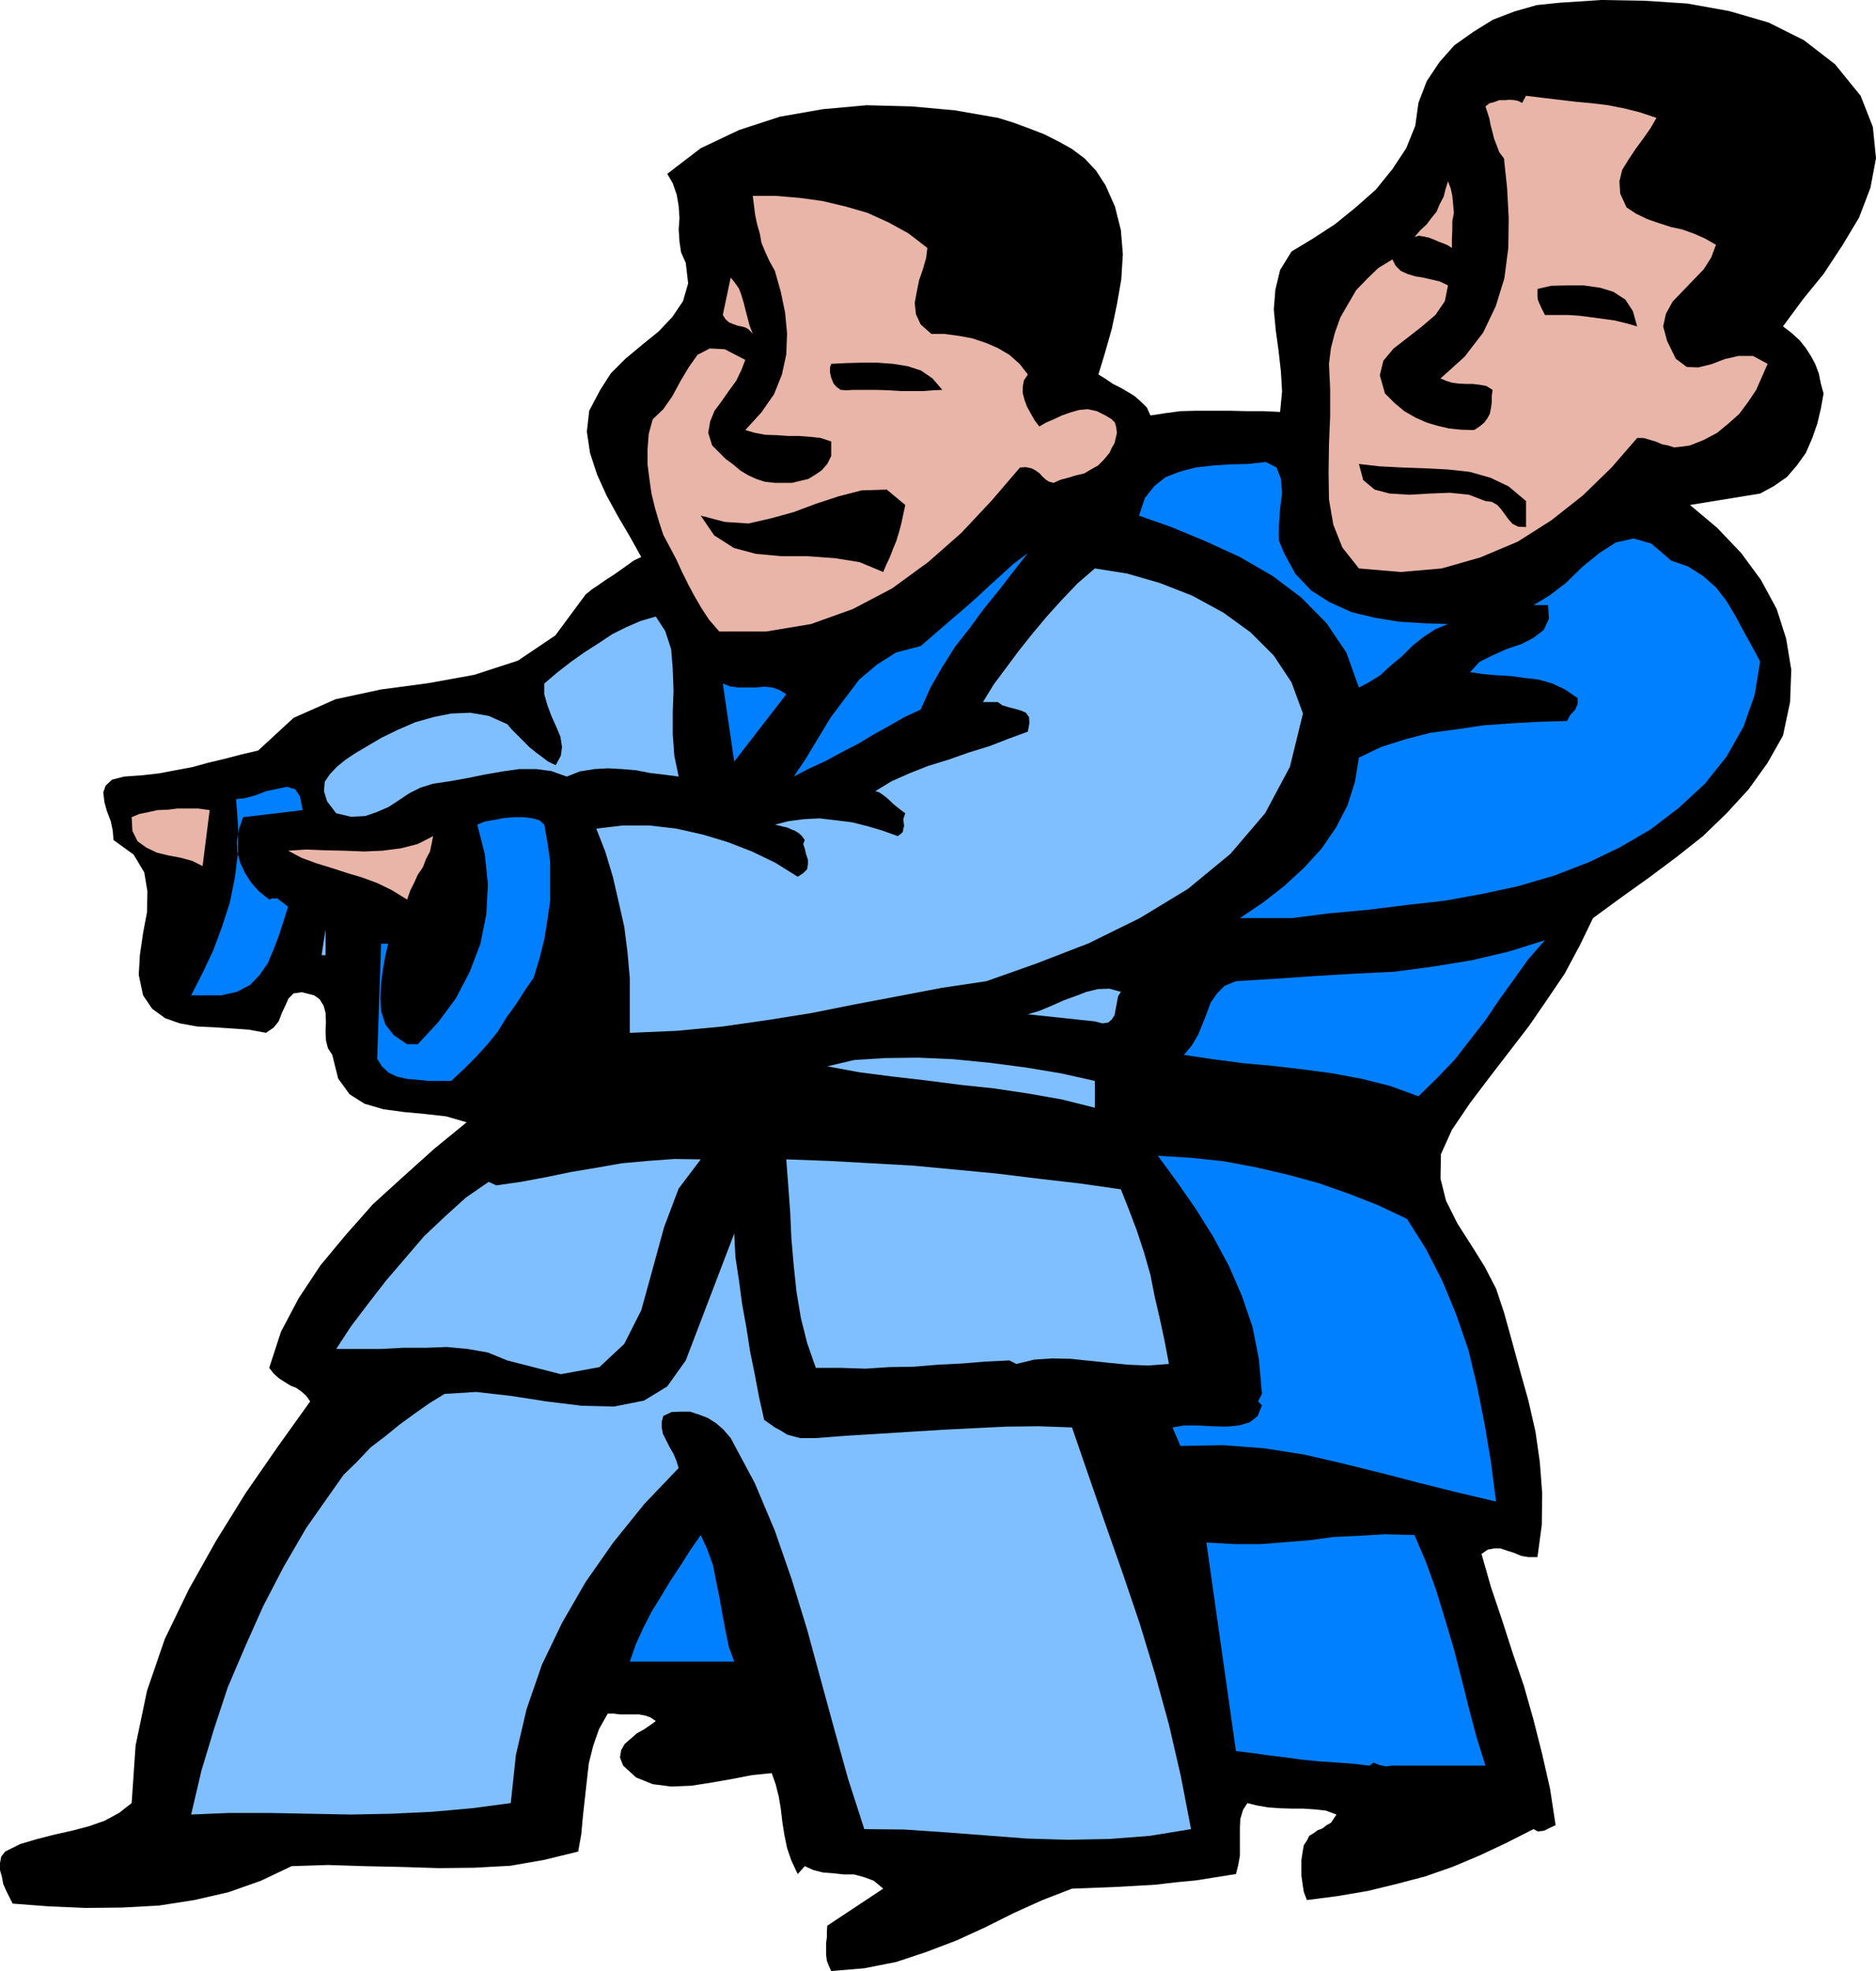 <svg height="480" viewBox="0 0 342.72 360" width="456.96" xmlns="http://www.w3.org/2000/svg"><path style="fill:#000" d="m466.19 258.44 2.232 5.689.576 5.688-1.008 5.4-2.088 5.472-3.024 5.04-3.456 5.256-3.816 4.68-3.6 4.896 1.512 1.152 1.512 1.368 1.152 1.44 1.008 1.584.72 1.368.648 1.728.36 1.8.504 1.8-.504 2.808-.648 2.736-.936 2.664-1.152 2.664-1.656 2.304-1.8 2.088-2.376 1.656-2.52 1.368-12.816 2.088 4.968 4.176 4.392 4.608 3.6 4.896 2.88 5.328 1.728 5.4.936 5.688-.216 5.904-1.296 6.12-2.808 4.968-3.456 4.824-4.032 4.392-4.32 4.176-4.824 3.816-5.112 3.816-5.04 3.6-5.112 3.744-2.448 5.04-2.736 5.112-3.168 4.68-3.312 4.824-3.6 4.68-3.6 4.68-3.6 4.752-3.312 4.896-2.016 4.464-.072 4.464 1.008 4.032 2.088 4.176 2.448 3.816 2.52 4.032 2.088 4.032 1.44 4.32 1.44 5.184 1.512 5.544 1.512 5.4 1.296 5.688.792 5.544.432 5.688-.072 5.76-.792 5.904h-1.656l-1.296-.216-1.368-.576-1.152-.36-1.296-.432h-1.152l-1.152.216-1.152.792 1.728 6.048 2.016 5.976 1.944 6.048 2.088 6.12 1.728 6.12 1.584 6.264 1.44 6.336 1.008 6.624-.432.216-.504.216-.576.288-.576.288-1.152.144-.792-.432-4.968 2.52-4.896 2.304-4.968 2.088-4.968 1.728-5.184 1.368-5.328 1.296-5.544.936-5.544.72-.576-1.512-.216-1.44-.216-1.512v-2.88l.216-1.368.216-1.296.576-.864.432-.864.72-.432.792-.576.936-.36.72-.576.792-.432.576-.864.432-.648-1.944-.72-1.944-.216-2.232-.144h-2.088l-2.16-.072-2.088-.144-2.088-.36-1.728-.432-.792 1.224-.504 1.656-.072 1.584v5.112l-.288 1.656-.432 1.728-3.672.576-3.6.576-3.744.36-3.672.432-3.816.216-3.816.216-3.816.144-3.816.144-5.4 2.088-5.256 2.376-5.184 2.592-5.184 2.376-5.472 2.088-5.616 1.872-5.832 1.152-6.048.504-.432-.936-.36-.936-.144-1.08v-2.16l.144-1.08v-1.008l.072-1.08 10.224-6.768-1.728-1.44-1.728-.648-1.872-.504h-1.872l-1.944-.216-1.872-.144-1.728-.432-1.584-.72-1.296 1.44-1.152-2.448-.792-2.304-.504-2.448-.36-2.304-.288-2.448-.36-2.16-.576-2.304-.72-2.016-3.6.36-3.672.72-3.744.648-3.672.576-3.672.144-3.384-.432-3.024-1.224-2.376-2.16-.576-1.512.216-1.296.648-1.152 1.08-.936 1.152-1.008 1.296-.72 1.152-.792 1.008-.72-.936-.648-1.008-.36-1.152-.216h-3.456l-1.224-.144h-1.008l-1.584 2.808-1.08 3.096-.792 3.168-.36 3.168-.36 3.24-.36 3.24-.288 3.24-.576 3.24-6.192 1.512-6.192 1.08-6.624.36-6.48.072-6.84-.216-6.696-.144-6.696-.216-6.624.216-5.616 2.664-5.904 2.088-6.264 1.44-6.48 1.008-6.696.36-6.696.072-6.696-.288-6.624-.504-.576-1.152-.576-1.152-.576-1.296-.216-1.224-.36-1.296v-1.296l.216-1.152.72-.936 2.736-1.368 3.168-.936 3.096-.792 3.24-.72 3.024-.792 2.88-1.008 2.664-1.44 2.304-1.8.72-10.512 2.088-10.008 3.24-9.432 4.392-9.072 4.968-8.856 5.4-8.712 5.832-8.424 5.976-8.352-.72-1.008-.792-.72-1.008-.72-1.08-.432-1.152-.72-1.008-.648-.936-.864-.792-1.008 2.16-6.624 3.24-6.12 3.96-5.976 4.608-5.544 4.968-5.616 5.544-5.04 5.688-5.112 5.904-4.824-3.744-1.08-3.816-.432-3.888-.36-3.744-.504-3.456-1.008-2.736-1.728-2.088-2.88-1.08-4.32-.792-1.224-.36-1.44-.072-1.728.072-1.584-.072-1.728-.36-1.296-.72-1.152-1.008-.72-2.232-.576-1.512.216-.936.936-.576 1.296-.648 1.368-.576 1.512-.936 1.152-1.368.936-3.168-.576-3.096-.216-3.24-.216-3.096-.144-3.168-.576-2.664-.936-2.376-1.728-1.656-2.448-.792-3.744.216-3.672.576-3.96.72-3.816.072-3.816-.576-3.456-1.944-3.24-3.672-2.664-.144-1.728-.36-1.728-.72-1.872-.432-1.584-.216-1.8.432-1.224 1.152-1.08 2.232-.576 3.096-.216 3.24-.36 3.024-.576 3.096-.576 2.88-.792 3.024-.72 3.024-.792 3.096-.72 6.48-5.976 7.632-3.384 8.352-1.8 8.64-1.152 8.352-1.512 7.992-2.592 6.84-4.608 5.544-7.488 1.152-.936 1.296-.864 1.224-.864 1.368-.864 1.224-.864 1.224-.864 1.296-.936 1.368-.648-2.088-3.744-2.16-3.672-2.088-3.816-1.728-3.816-1.296-3.96-.576-3.888.432-3.816 2.016-3.816 1.944-3.024 2.664-2.664 3.024-2.52 3.024-2.448 2.52-2.664 1.944-2.88.936-3.24-.432-3.744-.864-1.944-.288-1.944-.144-2.232.144-2.088-.144-2.16-.36-2.088-.72-2.088-1.008-1.728 6.12-4.68 6.984-3.312 7.488-2.448 7.848-1.368 7.992-.72 8.208.216 7.92.72 7.848 1.368 2.808.864 2.736 1.008 2.808 1.08 2.736 1.368 2.448 1.368 2.304 1.728 2.088 2.232 1.728 2.664 1.728 3.888 1.08 4.32.36 4.392-.288 4.608-.792 4.536-.936 4.464-1.224 4.32-1.224 4.032 1.296.792 1.368.936 1.44.72 1.368.792 1.152.72 1.152 1.008 1.08 1.08.648 1.44 2.808-.432 2.736-.36 2.88-.072h6.048l3.096.072h3.024l3.096.144.36-3.744-.216-3.672-.432-3.816-.504-3.672-.36-3.816.288-3.6.864-3.6 2.088-3.384 3.816-2.304 4.104-2.664 3.816-3.096 3.672-3.24 3.024-3.744 2.52-3.816 1.656-4.104.576-4.176 1.512-3.96 2.304-3.456 2.736-3.096 3.456-2.448 3.6-2.232 3.96-1.512 4.032-1.152 4.176-.432 7.632-.504 7.992.144 7.704.504 7.632 1.368 7.2 2.088 6.48 3.24 5.688 4.392z" transform="translate(-126.278 -240.945)"/><path style="fill:#e8b5a8" d="m405.062 258.44 2.952.36 3.024.36 3.024.36 3.096.289 2.952.36 2.88.576 2.88.72 3.024 1.008-1.08 1.872-1.368 1.944-1.368 1.872-1.296 1.944-1.152 1.872-.504 2.088.144 2.232 1.152 2.52 1.728 1.152 2.088 1.008 2.088.72 2.232.72 2.016.432 2.232.792 1.944.864 2.016 1.152-.864 2.304-1.368 2.16-1.944 2.016-1.872 1.944-1.872 1.944-1.224 2.232-.504 2.304.72 2.664 1.584 3.24 2.016 1.512 2.088.072 2.376-.576 2.448-.936 2.52-.576h2.664l2.664 1.44-1.008 2.304-1.08 2.448-1.44 2.16-1.656 2.232-1.944 1.728-2.088 1.728-2.448 1.296-2.52 1.008-1.512.216-1.368.144-1.152-.36-1.08-.216-1.152-.504-1.008-.288-1.224-.36h-1.152l-4.68 5.4-5.256 5.112-5.76 4.536-6.12 3.888-6.84 2.88-7.056 2.016-7.488.648-7.632-.648-3.024-3.816-1.656-4.176-.792-4.608-.072-4.896.072-5.184.216-5.112v-4.968l-.216-4.608.36-2.88.72-2.808 1.008-2.808 1.368-2.376 1.512-2.592 2.016-2.088 2.016-1.944 2.592-1.584.576 1.152.936.936 1.224.576 1.44.432 1.368.216 1.584.36 1.512.36 1.512.72-.576 2.88-1.728 2.52-2.448 2.088-2.664 2.088-2.52 1.944-1.872 2.232-.648 2.664.936 3.312 1.728 1.728 1.8 1.512 2.016 1.152 2.088.936 1.944.576 2.16.504 2.088.216 2.448.072 1.008-.648.864-.72.576-.792.432-.792.216-1.08.144-1.008v-1.152l.144-1.152-1.152-.72-1.224-.216-1.224-.144h-1.152l-1.44-.072-1.152-.144-1.152-.36-1.008-.432 4.392-3.96 3.384-4.392 2.304-4.824 1.584-5.112.72-5.544.072-5.472-.288-5.4-.576-5.472-.864-1.152-.432-1.152-.504-1.296-.288-1.152-.36-1.368-.216-1.152-.36-1.152-.36-1.08.72-.576.864-.216.936-.36h1.08l.792-.072.936.072.648.144.72.36z" transform="translate(-126.278 -240.945)"/><path style="fill:#e8b5a8" d="m391.526 286.233-.792-.504-.864-.36-.792-.288-.792-.36-.936-.36-.936-.216-.936-.144-.792.216 1.008-1.152 1.224-1.152.864-1.152.936-1.152.576-1.368.72-1.368.36-1.44.432-1.368.504 1.296.288 1.368.144 1.512.144 1.584-.288 1.512v1.656l-.072 1.584zm-95.832 0-.216 1.8-.576 2.016-.72 2.088-.432 2.16-.36 1.944.216 2.088.864 1.872 1.944 1.728h2.376l2.664.36 2.376.432 2.592.864 2.16.936 2.088 1.224 1.872 1.656 1.512 1.944-.72 1.08-.216 1.152v1.152l.36 1.368.432 1.152.72 1.296.648 1.152.864 1.152 1.224-.72 1.368-.576 1.512-.72 1.656-.576 1.512-.432 1.584-.144 1.656.36 1.584.792 1.08.648.648.648.216.792.144 1.08-.216.936-.216.936-.504.864-.432.936-1.08 1.296-1.008 1.008-1.296.72-1.224.72-1.512.36-1.44.432-1.368.36-1.296.576-.792-.216-.576-.36-.648-.576-.504-.576-.792-.576-.72-.36-1.008-.216-1.08.072-5.184 6.048-5.544 5.904-6.048 5.328-6.624 4.824-7.128 3.744-7.632 2.736-8.208 1.368h-8.568l-1.872-2.16-1.368-2.088-1.296-2.232-1.152-2.16-1.152-2.304-1.008-2.232-1.224-2.304-1.152-2.16-.792-2.448-.72-2.448-.648-2.664-.36-2.52-.36-2.808v-2.736l.216-2.808.72-2.664 1.944-1.872 1.656-2.376 1.512-2.808 1.512-2.52 1.584-2.232 2.232-1.152 2.736.144 3.744 1.944-.72 1.872-.936 1.944-1.368 1.872-1.296 1.872-1.296 1.728-.792 1.944-.36 2.088.72 2.304 1.152 1.152 1.296 1.296 1.368 1.008 1.368 1.152 1.44.864 1.44.648 1.512.504 1.872.216h3.096l1.512-.36 1.512-.36 1.296-.792 1.152-.792 1.008-1.152.72-1.44v-2.664l-1.944-.648-2.016-.216-1.944-.144h-1.944l-2.088-.144-2.088-.072-1.944-.36-1.728-.504 2.952-3.24 2.304-3.312 1.44-3.6.792-3.672.144-3.816-.36-3.816-.792-3.816-1.08-3.816-1.008-1.8-.72-1.584-.72-1.728-.288-1.656-.504-1.728-.36-1.728-.216-1.728-.216-1.728h4.248l4.32.36 4.176.576 4.248 1.008 3.96 1.152 3.816 1.728 3.672 2.016z" transform="translate(-126.278 -240.945)"/><path style="fill:#e8b5a8" d="m263.798 301.929-.72-.792-.576-.36-.792-.216-.72-.144-.792-.288-.72-.288-.648-.576-.504-.792 1.44-6.84.648.792.864 1.224.432 1.152.432 1.44.36 1.44.36 1.368.36 1.368z" transform="translate(-126.278 -240.945)"/><path style="fill:#000" d="m425.366 300.56-2.016-.575-2.088-.504-2.088-.288-2.088-.288-2.232-.288-2.088-.144h-4.248l-.576-1.152-.504-1.08-.216-.576-.072-.576v-1.369l2.52-.576 3.024-.072h2.88l3.024.432 2.376.72 2.232 1.44 1.368 2.088zM298.43 312.153l-1.656.072-1.872.144h-4.032l-2.304-.144-2.232-.072h-4.176l-1.224.072-1.08-.072-.792-.576-.504-.576-.432-1.08-.216-.936v-.936l.216-.648 2.808-.144 2.88-.072h2.736l2.88.216 2.664.432 2.448.792 2.088 1.44z" transform="translate(-126.278 -240.945)"/><path style="fill:#0080ff" d="m360.854 341.96 2.088 3.817 2.88 3.024 3.384 2.16 4.032 1.8 4.176 1.008 4.392.72 4.536.288 4.464.144-2.304.936-2.088 1.368-2.088 1.656-1.944 1.944-2.088 1.728-1.872 1.728-2.088 1.296-1.8.936-2.304-6.408-3.6-5.328-4.608-4.68-5.256-3.96-5.976-3.456-6.264-2.88-6.264-2.592-5.904-2.088 1.08-3.24 1.728-2.16 2.088-1.656 2.664-1.008 2.736-.72 3.168-.36 3.096-.216 3.24-.072 3.384-.36 1.944 1.008.792 2.016.216 2.592-.36 2.952-.216 3.096v2.664z" transform="translate(-126.278 -240.945)"/><path style="fill:#000" d="M405.062 332.457v4.752l-1.44-.072-1.008-.504-.72-.792-.576-.792-.792-1.08-.72-.792-1.008-.576-1.152-.144-3.024-1.152-3.456-.36-3.672.144-3.744.216-3.6-.216-2.736-.72-2.088-1.728-.792-2.952 3.816.432 4.176.216 4.104.144 4.176.216 3.96.432 3.816 1.08 3.312 1.584zm-113.4.72-.36 1.656-.36 1.728-.432 1.584-.504 1.656-.576 1.368-.576 1.512-.648 1.368-.576 1.368-4.32-1.8-4.464-.72-4.968-.36h-4.752l-4.752-.432-4.032-1.08-3.6-2.304-2.448-3.6 4.392 1.152 4.32.288 4.104-.936 4.176-1.152 4.032-1.512 4.176-1.368 4.176-1.08 4.608-.144z" transform="translate(-126.278 -240.945)"/><path style="fill:#0080ff" d="m447.83 361.76-1.008 6.12-2.016 5.76-3.096 5.473-3.96 4.968-4.752 4.392-5.184 3.96-5.544 3.24-5.688 2.736-6.336 2.448-6.624 1.944-6.696 1.44-6.768 1.224-7.056.792-6.984.864-7.056.648-6.84.864h-9.432l4.176-2.808 3.888-3.024 3.6-3.312 3.24-3.528 2.664-3.888 2.088-4.032 1.368-4.32.72-4.392 4.032-1.944 4.536-1.44 4.464-1.152 4.896-.648 4.824-.72 4.968-.36 5.112-.288 5.184-.144.576-1.08.936-1.008.432-1.008v-1.08l-2.304-1.584-2.304-1.08-2.52-.72-2.448-.288-2.664-.36-2.52-.144-2.52-.216-2.376-.36 1.728-1.872 2.448-1.224 2.592-1.152 2.592-.864 2.232-1.152 1.872-1.44.936-2.016-.144-2.52h-2.664l2.88-1.728 3.024-2.304 3.024-2.952 3.096-2.52 3.024-1.944 3.24-.72 3.24.936 3.6 3.096 3.096 1.08 2.736 1.728 2.376 2.088 1.944 2.52 1.584 2.664 1.512 2.808 1.512 2.736zm-133.776-19.8-2.664 3.385-2.664 3.456-2.808 3.456-2.52 3.456-2.664 3.384-2.304 3.672-2.16 3.744-1.8 4.032-2.952 1.368-2.88 1.656-2.88 1.584-2.736 1.656-2.952 1.512-2.88 1.584-3.024 1.368-2.88 1.512 2.232-3.312 2.16-3.6 2.304-3.816 2.592-3.456 2.664-3.528 3.24-2.736 3.528-2.232 4.464-1.152 2.736-2.376 2.592-2.232 2.448-2.088 2.376-2.088 2.232-2.088 2.304-2.088 2.304-2.088z" transform="translate(-126.278 -240.945)"/><path style="fill:#80bfff" d="m364.31 371.265-2.376 9.72-4.536 8.496-6.336 7.416-7.776 6.408-8.784 5.328-9.36 4.608-9.504 3.672-9.144 3.24-8.208 1.224-7.92 1.512-7.992 1.512-7.92 1.584-8.136 1.296-8.064 1.152-8.424.792-8.496.36v-10.008l-.432-4.824-.576-4.536-1.08-4.752-1.008-4.392-1.368-4.536-1.656-4.248 4.896-.576h4.824l4.896.576 4.824 1.08 4.536 1.368 4.464 1.728 4.32 2.088 4.032 2.52 1.008-.648.72-.72.144-.936v-.792l-.36-1.08-.216-.936-.288-.864.288-.72-.576-.792-.576-.504-.72-.432-.576-.216-.792-.36-.72-.144-.792-.216-.72-.144 2.52-.648 2.808-.36 2.88-.144 3.024.36 2.88.36 2.88.72 2.664.792 2.808 1.008.576-.432.36-.36.072-.576.144-.432-.144-1.296.36-1.08-.792-.576-.72-.576-.72-.576-.576-.576-.648-.576-.576-.432-.72-.504-.72-.216 2.952-1.8 3.24-1.44 3.456-1.368 3.744-1.152 3.672-1.296 3.744-1.152 3.528-1.368 3.528-1.296.288-1.584-.072-1.08-.576-.792-.792-.36-1.224-.36-1.152-.288-1.152-.36-.792-.576h-2.736l1.944-3.168 2.304-3.096 2.304-3.096 2.52-3.168 2.592-3.096 2.736-3.024 2.88-3.024 3.168-2.736 5.904.936 5.976 1.728 5.904 2.304 5.688 3.096 4.968 3.6 4.248 4.248 3.24 4.896zm-114.048 11.52-2.664-.36-2.52-.288-2.592-.504-2.52-.216-2.664-.144-2.448.144-2.664.432-2.376.936-2.808-1.008-2.736-.36h-3.168l-3.024.432-3.312.576-3.168.648-3.24.576-2.952.432-2.304.72-2.016 1.008-1.944 1.296-1.872 1.224-2.16.936-2.088.72-2.592.144-2.736-.648-1.656-2.16-.576-1.872.144-1.728.936-1.368 1.296-1.368 1.584-1.296 1.728-1.152 1.944-1.152 2.808-1.656 3.096-1.512 3.168-1.368 3.312-.936 3.24-.648 3.456-.144 3.384.576 3.384 1.512.864 1.008 1.08 1.08 1.008 1.008 1.152 1.152 1.08.864 1.152.864 1.152.864 1.368.648.936-1.728.216-1.584-.288-1.872-.72-1.728-.936-2.088-.72-1.944-.576-2.016v-1.944l2.448-2.088 2.52-1.944 2.448-1.728 2.592-1.656 2.376-1.584 2.592-1.296 2.664-1.152 2.736-.792 1.728 2.664 1.08 3.312.288 3.6.144 3.96-.144 3.888v4.104l.288 3.888z" transform="translate(-126.278 -240.945)"/><path style="fill:#0080ff" d="m269.918 367.737-9.504 12.312-2.088-14.256 1.296.504 1.512.216h3.24l1.512-.144 1.512.144 1.224.432zm-88.344 21.168-10.872 1.296-.792 2.232-.36 2.16.072 1.944.576 2.088.864 1.8 1.152 1.8 1.368 1.512 1.872 1.512.576-.216h.936l.432.36.576.432.936.72-.792 2.52-.864 2.664-1.008 2.664-1.08 2.52-1.44 2.088-1.8 1.872-2.376 1.224-2.88.648h-5.472l2.088-4.104 1.944-4.104 1.656-4.464 1.368-4.248.936-4.608.576-4.68v-4.824l-.36-4.824 1.512-.144 1.944-.504 2.016-.792 2.088-.432 1.728-.36 1.512.432.864 1.296z" transform="translate(-126.278 -240.945)"/><path style="fill:#e8b5a8" d="m163.286 399.129-1.872-.936-2.088-.576-2.304-.432-2.088-.504-1.944-.936-1.584-1.152-.936-1.872-.144-2.52 1.368-.576 1.728-.36 1.656-.36 1.872-.072 1.728-.216h3.816l2.088.288z" transform="translate(-126.278 -240.945)"/><path style="fill:#0080ff" d="m223.766 419.505-1.584 2.304-1.656 2.592-1.728 2.376-1.584 2.592-1.872 2.304-2.088 2.304-2.232 2.232-2.304 2.16h-4.248l-1.944-.216-1.872-.144-1.872-.432-1.512-.72-1.224-1.152-.864-1.368.72-21.024h1.296l-.504 2.088-.432 2.448-.36 2.664-.144 2.592.144 2.52.792 2.448 1.512 1.944 2.448 1.656h1.944l3.744-4.032 3.24-4.392 2.52-4.824 1.944-5.112 1.08-5.4.288-5.472-.576-5.544-1.368-5.328 1.368-.576 1.728-.288 1.8-.36 1.944-.144h1.728l1.584.216 1.224.36.864.792.576 3.24.504 3.528v7.128l-.504 3.456-.576 3.6-.864 3.456z" transform="translate(-126.278 -240.945)"/><path style="fill:#e8b5a8" d="m200.654 405.249-2.808-1.728-2.664-1.296-2.736-1.008-2.664-.792-2.88-.936-2.808-.864-2.736-1.008-2.448-1.296 3.312-.216 3.528.144 3.456.072 3.6.144 3.312-.144 3.384-.432 3.096-.792 2.808-1.44-.288 1.44-.288 1.368-.72 1.368-.576 1.512-.936 1.368-.648 1.44-.72 1.44z" transform="translate(-126.278 -240.945)"/><path style="fill:#80bfff" d="m185.03 415.4.72-4.68v4.68z" transform="translate(-126.278 -240.945)"/><path style="fill:#0080ff" d="m408.518 412.665-3.024 3.456-2.736 3.816-2.592 3.6-2.52 3.744-2.808 3.6-2.736 3.528-3.24 3.384-3.456 3.384-5.112-1.872-5.112-1.296-5.4-1.008-5.328-.72-5.544-.648-5.544-.504-5.472-.72-5.328-.792 1.44-1.728 1.152-1.944.792-1.944.792-2.016.72-1.944 1.152-1.656 1.368-1.368 2.088-.864 7.056-.432 7.272-.504 7.272-.432 7.344-.36 7.056-.936 7.056-1.152 6.768-1.584z" transform="translate(-126.278 -240.945)"/><path style="fill:#80bfff" d="m331.046 422.097-.504.792-.216 1.152-.216 1.152-.216 1.152-.504.792-.648.576-1.08.144-1.368-.36-12.24-1.296 2.16-.648 2.232-.936 2.088-.936 2.16-.792 2.088-.792 2.088-.504 2.088-.072zm-4.752 16.272v4.896l-6.048-1.512-6.12-1.08-6.264-.936-6.12-.648-6.12-.792-6.264-.72-6.12-.792-5.832-1.08 4.896-1.152 5.688-.36 6.12-.072 6.408.288 6.552.648 6.624.864 6.48 1.08z" transform="translate(-126.278 -240.945)"/><path style="fill:#0080ff" d="m383.318 463.569 3.456 5.472 3.024 5.904 2.52 6.12 2.232 6.48 1.584 6.624 1.368 6.912 1.152 6.912.936 7.2-7.056-1.656-6.912-1.728-6.912-1.8-6.984-1.728-7.128-1.656-7.344-1.152-7.488-.576-7.848.144-1.44-3.384 2.088-.36h2.592l2.52.144 2.664.072 2.304-.216 1.944-.576 1.44-1.152.792-1.944-.72-.72.72-1.368-.576-6.408-1.152-5.832-1.944-5.688-2.376-5.472-2.88-5.328-3.096-4.968-3.456-4.968-3.528-4.824 6.048.36 6.048.648 5.76 1.08 5.904 1.368 5.544 1.512 5.544 1.944 5.328 2.088z" transform="translate(-126.278 -240.945)"/><path style="fill:#80bfff" d="m254.294 452.697-4.032 5.328-2.664 7.056-2.088 7.632-2.088 7.56-3.096 6.12-4.536 4.248-7.056 1.296-9.792-2.52-3.528-1.44-3.672-.648-3.816-.36-3.96.144h-4.104l-4.104.216h-8.064l2.736-4.176 3.168-4.176 3.24-4.176 3.456-4.032 3.456-4.032 3.816-3.6 3.816-3.456 4.176-2.88 1.368.648 4.536-.648 4.608-.864 4.536-.936 4.752-.792 4.464-.792 4.752-.432 4.896-.36zm76.752 5.472 1.512 3.816 1.44 3.816 1.296 3.96 1.152 4.032.792 4.032.936 4.032.864 4.032.792 4.176-3.816.288-3.6-.144-3.6-.36-3.456-.36-3.456-.36-3.384-.072-3.312.216-3.24.792-1.296-.648-4.392.216-4.392.36-4.32.216-4.32.36-4.464.072-4.392.288-4.536-.144h-4.536l-1.584-4.536-1.152-4.608-.792-4.752-.504-4.752-.432-4.968-.216-4.824-.36-4.896-.36-4.752 7.776.288 7.848.432 7.632.432 7.632.72 7.56.72 7.632.936 7.488.864z" transform="translate(-126.278 -240.945)"/><path style="fill:#80bfff" d="m265.886 500.289.936.648 1.008.72 1.08.576 1.152.72 1.008.288 1.368.36h2.88l5.688-.432 5.904-.36 5.688-.36 5.832-.36 5.76-.288 5.904-.288 5.904-.072 6.12.216 3.024 8.784 3.096 8.928 3.168 9 3.096 9.144 2.736 9 2.592 9.432 2.16 9.36 1.872 9.72-7.488 1.224-7.416.576-7.56.144-7.488-.216-7.488-.576-7.56-.576-7.416-.504-7.272-.072-2.952-9.144-2.52-9.072-2.52-9.216-2.448-9-2.808-9.144-3.096-8.928-3.672-8.712-4.392-8.208-1.296-1.512-1.296-1.152-1.584-1.008-1.512-.576-1.728-.576h-1.728l-1.656.072-1.512.72-.288 1.08v1.008l.216 1.152.648 1.296.576 1.152.72 1.224.504 1.224.432 1.368-6.264 6.552-5.688 7.056-5.04 7.2-4.32 7.488-3.672 7.632-2.808 8.136-1.944 8.352-.936 8.784-7.056.936-7.272.648-7.488.36-7.416.144-7.56-.144-7.344-.144h-7.344l-6.912.288 1.872-7.992 2.304-7.632 2.52-7.632 3.168-7.416 3.312-7.416 3.744-7.2 4.104-7.056 4.752-6.768 2.088-2.952 2.448-2.376 2.448-2.592 2.736-2.088 2.664-2.16 2.664-1.944 2.664-1.872 2.808-1.728 5.76-.36 6.336.72 6.48 1.008 6.48.792 5.904.144 5.472-1.08 4.248-2.592 3.384-4.752 8.856-23.184.216 4.32.648 4.248.576 4.32.792 4.392.648 4.176.864 4.248.792 4.176z" transform="translate(-126.278 -240.945)"/><path style="fill:#0080ff" d="M260.414 544.425h-19.08l1.08-3.096 1.368-3.024 1.512-2.952 1.728-2.808 1.728-2.88 1.872-2.808 1.728-2.736 1.944-2.808 1.152 2.52 1.08 2.952.576 2.952.648 3.168.504 2.88.576 3.024.576 2.88zm124.272-23.112 2.088 4.896 1.872 5.184 1.584 5.184 1.656 5.544 1.368 5.328 1.368 5.472 1.368 5.184 1.656 5.328H380.51l-1.008.144-1.296-.288-1.008-.432-.72.576-3.096-.36-3.024-.216-3.168-.216-2.952-.288-3.168-.432-2.952-.36-3.024-.432-3.024-.36-5.4-38.088 5.184.288h4.824l4.536-.36 4.392-.36 4.248-.576 4.536-.216 4.896-.288z" transform="translate(-126.278 -240.945)"/></svg>
